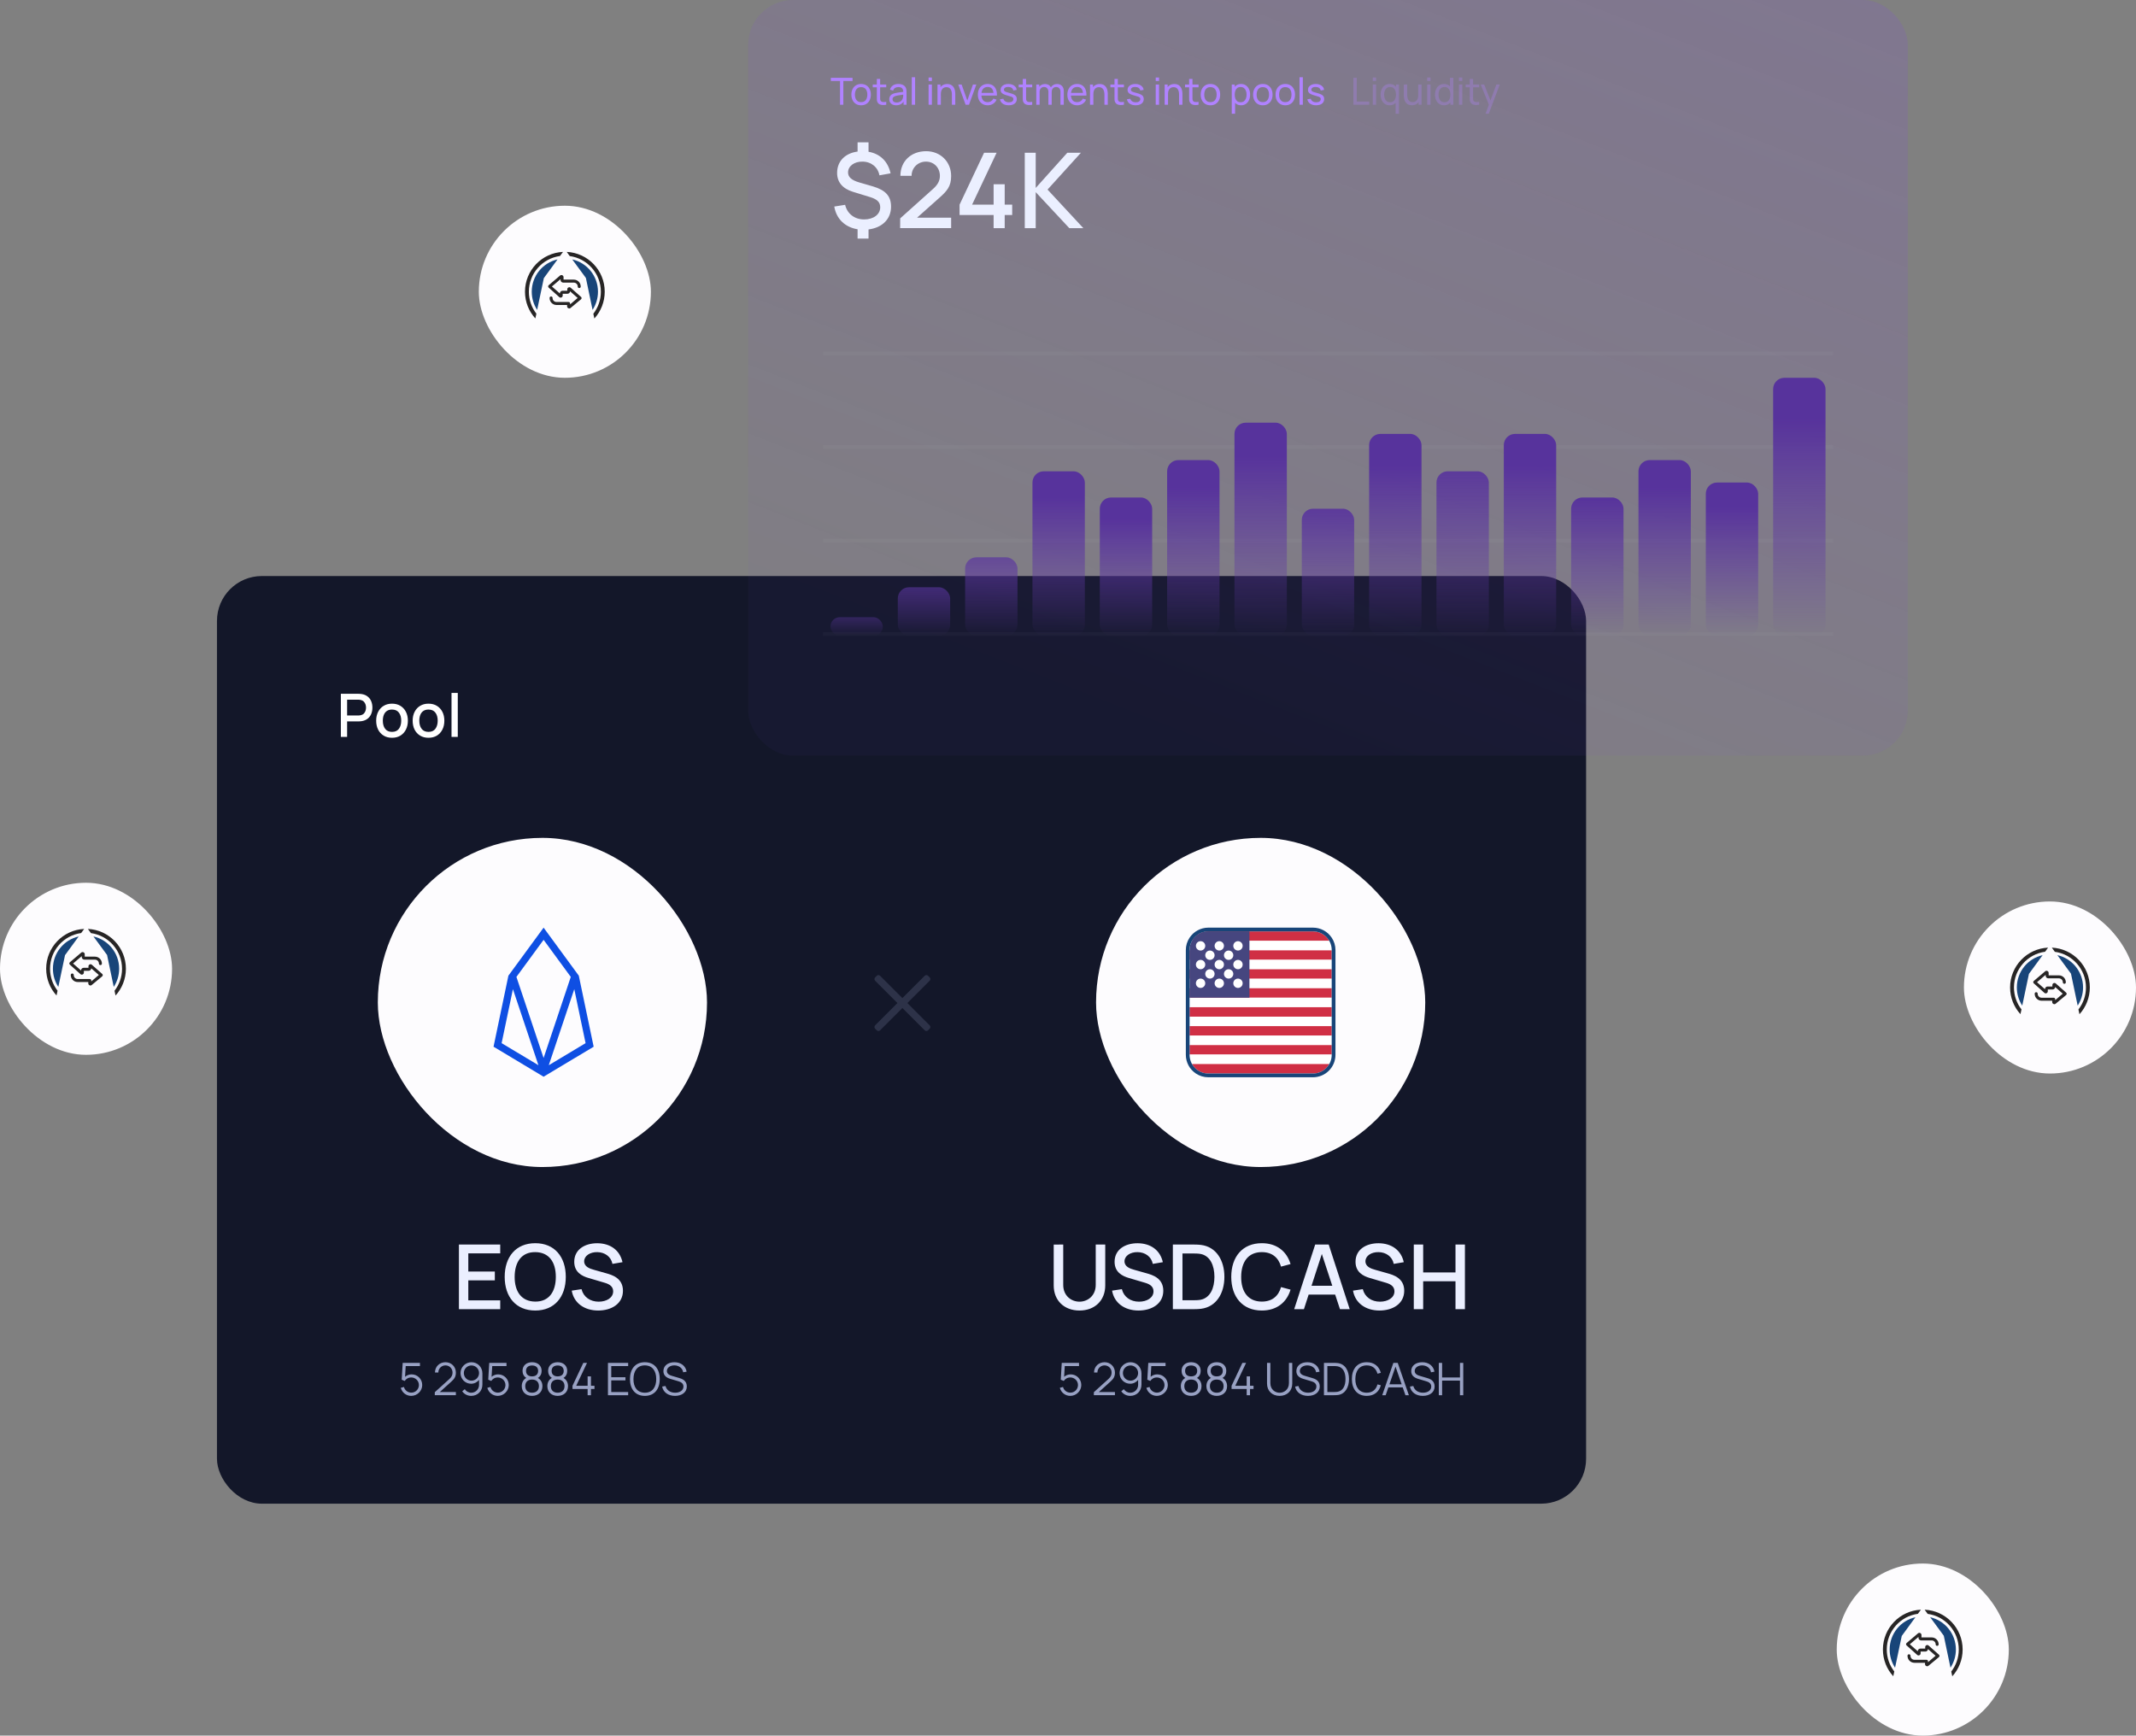 <svg width="571" height="464" viewBox="0 0 571 464" fill="none"
     xmlns="http://www.w3.org/2000/svg">
    <rect x="0" y="0" width="571" height="464" fill="#808080" stroke="none"/>
    <rect x="58" y="154" width="366" height="248" rx="12" fill="#131729"/>
    <g opacity="0.2">
        <path
            d="M233.942 262.192C233.698 261.948 233.698 261.552 233.942 261.308L234.384 260.866C234.628 260.622 235.024 260.622 235.268 260.866L248.526 274.124C248.77 274.368 248.77 274.764 248.526 275.008L248.084 275.45C247.84 275.694 247.444 275.694 247.2 275.45L233.942 262.192Z"
            fill="#98A1C3"/>
        <path
            d="M233.942 274.124C233.698 274.369 233.698 274.764 233.942 275.008L234.384 275.45C234.628 275.694 235.024 275.694 235.268 275.45L248.526 262.192C248.77 261.948 248.77 261.552 248.526 261.308L248.084 260.866C247.84 260.622 247.444 260.622 247.2 260.866L233.942 274.124Z"
            fill="#98A1C3"/>
    </g>
    <path
        d="M286.213 367.426C285.565 367.426 284.935 367.666 284.461 368.08L284.635 365.206H288.445V364.36H283.831L283.567 368.854L284.371 369.19C284.725 368.65 285.319 368.254 286.135 368.254C287.227 368.254 288.169 369.142 288.169 370.282C288.169 371.386 287.287 372.316 286.135 372.316C285.247 372.316 284.401 371.734 284.167 370.798L283.321 371.026C283.663 372.286 284.767 373.18 286.111 373.18C287.713 373.18 289.051 371.866 289.051 370.282C289.051 368.686 287.803 367.426 286.213 367.426ZM296.825 369.376C297.665 368.626 298.049 368.026 298.049 366.94C298.049 365.398 296.855 364.18 295.283 364.18C293.681 364.18 292.463 365.35 292.463 366.928H293.363C293.351 365.914 294.167 365.026 295.271 365.026C296.333 365.026 297.155 365.866 297.155 366.934C297.155 367.534 296.987 368.062 296.321 368.662L292.415 372.19L292.409 372.994H298.049V372.148H293.753L296.825 369.376ZM302.217 364.186C300.615 364.186 299.289 365.476 299.289 367.072C299.289 368.674 300.531 369.934 302.133 369.934C302.973 369.934 303.735 369.532 304.245 368.914V370.24C304.245 371.356 303.369 372.34 302.151 372.34C301.437 372.34 300.789 371.962 300.423 371.392L299.745 371.95C300.285 372.724 301.167 373.18 302.151 373.18C303.861 373.18 305.139 371.896 305.139 370.162V367.168C305.139 365.482 303.843 364.186 302.217 364.186ZM302.211 369.112C301.083 369.112 300.177 368.2 300.177 367.072C300.177 365.944 301.089 365.044 302.217 365.044C303.345 365.044 304.245 365.956 304.245 367.072C304.245 368.2 303.339 369.112 302.211 369.112ZM309.346 367.426C308.698 367.426 308.068 367.666 307.594 368.08L307.768 365.206H311.578V364.36H306.964L306.7 368.854L307.504 369.19C307.858 368.65 308.452 368.254 309.268 368.254C310.36 368.254 311.302 369.142 311.302 370.282C311.302 371.386 310.42 372.316 309.268 372.316C308.38 372.316 307.534 371.734 307.3 370.798L306.454 371.026C306.796 372.286 307.9 373.18 309.244 373.18C310.846 373.18 312.184 371.866 312.184 370.282C312.184 368.686 310.936 367.426 309.346 367.426ZM319.97 368.38C320.642 367.984 320.972 367.282 320.972 366.502C320.972 365.062 319.904 364.18 318.416 364.18C316.928 364.18 315.866 365.062 315.866 366.502C315.866 367.276 316.208 367.978 316.874 368.374C316.052 368.842 315.662 369.634 315.662 370.576C315.662 372.154 316.796 373.18 318.416 373.18C320.042 373.18 321.188 372.154 321.188 370.576C321.188 369.64 320.774 368.848 319.97 368.38ZM318.416 365.05C319.376 365.05 320.036 365.536 320.036 366.502C320.036 367.474 319.376 367.966 318.416 367.966C317.456 367.966 316.802 367.474 316.802 366.502C316.802 365.536 317.456 365.05 318.416 365.05ZM318.416 372.334C317.33 372.334 316.592 371.71 316.592 370.576C316.592 369.43 317.312 368.818 318.416 368.818C319.52 368.818 320.252 369.43 320.252 370.576C320.252 371.71 319.508 372.334 318.416 372.334ZM326.811 368.38C327.483 367.984 327.813 367.282 327.813 366.502C327.813 365.062 326.745 364.18 325.257 364.18C323.769 364.18 322.707 365.062 322.707 366.502C322.707 367.276 323.049 367.978 323.715 368.374C322.893 368.842 322.503 369.634 322.503 370.576C322.503 372.154 323.637 373.18 325.257 373.18C326.883 373.18 328.029 372.154 328.029 370.576C328.029 369.64 327.615 368.848 326.811 368.38ZM325.257 365.05C326.217 365.05 326.877 365.536 326.877 366.502C326.877 367.474 326.217 367.966 325.257 367.966C324.297 367.966 323.643 367.474 323.643 366.502C323.643 365.536 324.297 365.05 325.257 365.05ZM325.257 372.334C324.171 372.334 323.433 371.71 323.433 370.576C323.433 369.43 324.153 368.818 325.257 368.818C326.361 368.818 327.093 369.43 327.093 370.576C327.093 371.71 326.349 372.334 325.257 372.334ZM334.156 373V371.326H335.098V370.486H334.156V367.966H333.268V370.486H330.214L333.106 364.36H332.116L329.224 370.486V371.326H333.268V373H334.156ZM342.077 373.18C344.051 373.18 345.449 371.866 345.449 369.88V364.36H344.561V369.766C344.561 371.56 343.199 372.346 342.077 372.346C340.967 372.346 339.593 371.566 339.593 369.766V364.36L338.705 364.366V369.88C338.705 371.878 340.103 373.18 342.077 373.18ZM349.647 373.18C351.453 373.18 352.803 372.25 352.803 370.642C352.803 369.004 351.405 368.578 350.703 368.38L349.011 367.882C348.339 367.69 347.475 367.396 347.475 366.52C347.475 365.662 348.333 365.02 349.491 365.026C350.697 365.038 351.657 365.752 351.831 366.874L352.755 366.706C352.473 365.152 351.225 364.192 349.497 364.186C347.793 364.18 346.545 365.098 346.545 366.556C346.545 367.714 347.331 368.314 348.387 368.626L350.577 369.28C351.177 369.46 351.903 369.79 351.903 370.678C351.903 371.698 350.961 372.334 349.683 372.334C348.393 372.334 347.397 371.662 347.109 370.54L346.209 370.69C346.503 372.226 347.841 373.18 349.647 373.18ZM356.544 373C356.712 373 357.252 373 357.654 372.946C359.622 372.676 360.618 370.894 360.618 368.68C360.618 366.478 359.622 364.684 357.654 364.414C357.24 364.36 356.724 364.36 356.544 364.36H353.922V373H356.544ZM354.834 365.206H356.544C356.856 365.206 357.288 365.224 357.564 365.278C359.064 365.542 359.682 366.934 359.682 368.68C359.682 370.402 359.076 371.818 357.564 372.082C357.288 372.136 356.868 372.154 356.544 372.154H354.834V365.206ZM365.362 373.18C367.366 373.18 368.656 372.07 369.13 370.342L368.23 370.108C367.864 371.47 366.91 372.334 365.362 372.334C363.334 372.334 362.302 370.84 362.314 368.68C362.332 366.52 363.334 365.026 365.362 365.026C366.91 365.026 367.864 365.89 368.23 367.252L369.13 367.018C368.656 365.29 367.366 364.18 365.362 364.18C362.782 364.18 361.384 366.022 361.384 368.68C361.384 371.338 362.782 373.18 365.362 373.18ZM369.5 373H370.418L371.144 370.906H374.978L375.704 373H376.622L373.646 364.36H372.476L369.5 373ZM373.052 365.35L374.69 370.078H371.426L373.052 365.35ZM380.351 373.18C382.157 373.18 383.507 372.25 383.507 370.642C383.507 369.004 382.109 368.578 381.407 368.38L379.715 367.882C379.043 367.69 378.179 367.396 378.179 366.52C378.179 365.662 379.037 365.02 380.195 365.026C381.401 365.038 382.361 365.752 382.535 366.874L383.459 366.706C383.177 365.152 381.929 364.192 380.201 364.186C378.497 364.18 377.249 365.098 377.249 366.556C377.249 367.714 378.035 368.314 379.091 368.626L381.281 369.28C381.881 369.46 382.607 369.79 382.607 370.678C382.607 371.698 381.665 372.334 380.387 372.334C379.097 372.334 378.101 371.662 377.813 370.54L376.913 370.69C377.207 372.226 378.545 373.18 380.351 373.18ZM385.507 373V369.1H390.283V373H391.159V364.36H390.283V368.254H385.507V364.36H384.625V373H385.507Z"
        fill="#98A1C3"/>
    <path
        d="M288.568 350.36C292.636 350.36 295.456 347.708 295.456 343.64V332.72H292.912V343.508C292.912 346.424 290.74 347.996 288.568 347.996C286.42 347.996 284.224 346.46 284.224 343.508V332.72L281.68 332.732V343.64C281.68 347.708 284.5 350.36 288.568 350.36ZM304.35 350.36C307.914 350.36 310.974 348.548 310.974 345.068C310.974 341.696 308.082 340.844 306.486 340.4L303.294 339.5C302.07 339.164 300.606 338.648 300.606 337.208C300.606 335.732 302.178 334.712 304.11 334.748C306.09 334.772 307.794 335.936 308.166 337.892L310.854 337.436C310.146 334.256 307.65 332.408 304.146 332.372C300.666 332.36 297.954 334.124 297.954 337.328C297.954 340.124 300.03 341.156 301.758 341.66L306.186 342.968C307.458 343.352 308.358 343.988 308.358 345.236C308.358 346.964 306.57 347.996 304.494 347.996C302.25 347.996 300.426 346.772 299.898 344.648L297.282 345.044C297.846 348.332 300.618 350.36 304.35 350.36ZM318.944 350C319.256 350 320.288 350 321.092 349.892C325.148 349.376 327.308 345.764 327.308 341.36C327.308 336.956 325.148 333.344 321.092 332.828C320.288 332.72 319.256 332.72 318.944 332.72H313.532V350H318.944ZM316.1 335.108H318.944C319.472 335.108 320.336 335.12 320.912 335.228C323.504 335.708 324.644 338.324 324.644 341.36C324.644 344.324 323.552 346.988 320.912 347.492C320.336 347.6 319.496 347.612 318.944 347.612H316.1V335.108ZM337.314 350.36C341.298 350.36 343.974 348.188 344.994 344.78L342.45 344.096C341.766 346.508 340.05 347.972 337.314 347.972C333.642 347.972 331.77 345.32 331.794 341.36C331.806 337.4 333.642 334.748 337.314 334.748C340.05 334.748 341.766 336.212 342.45 338.624L344.994 337.94C343.974 334.532 341.298 332.36 337.314 332.36C332.13 332.36 329.142 336.02 329.142 341.36C329.142 346.7 332.13 350.36 337.314 350.36ZM345.964 350H348.568L349.828 346.1H356.92L358.204 350H360.808L355.192 332.72H351.58L345.964 350ZM353.356 335.24L356.152 343.748H350.596L353.356 335.24ZM368.757 350.36C372.321 350.36 375.381 348.548 375.381 345.068C375.381 341.696 372.489 340.844 370.893 340.4L367.701 339.5C366.477 339.164 365.013 338.648 365.013 337.208C365.013 335.732 366.585 334.712 368.517 334.748C370.497 334.772 372.201 335.936 372.573 337.892L375.261 337.436C374.553 334.256 372.057 332.408 368.553 332.372C365.073 332.36 362.361 334.124 362.361 337.328C362.361 340.124 364.437 341.156 366.165 341.66L370.593 342.968C371.865 343.352 372.765 343.988 372.765 345.236C372.765 346.964 370.977 347.996 368.901 347.996C366.657 347.996 364.833 346.772 364.305 344.648L361.689 345.044C362.253 348.332 365.025 350.36 368.757 350.36ZM380.446 350V342.536H389.086V350H391.606V332.72H389.086V340.172H380.446V332.72H377.938V350H380.446Z"
        fill="#EBEFFF"/>
    <rect x="293" y="224" width="88" height="88" rx="44" fill="#FDFCFE"/>
    <path
        d="M355.35 251.53H318.65C319.087 250.761 319.72 250.122 320.484 249.678C321.248 249.233 322.116 249 323 249H351C351.884 249 352.753 249.233 353.517 249.678C354.281 250.122 354.914 250.761 355.35 251.53Z"
        fill="#D02F44"/>
    <path
        d="M356 254V254.07H318V254C317.999 253.134 318.223 252.283 318.65 251.53H355.35C355.777 252.283 356.001 253.134 356 254Z"
        fill="white"/>
    <path d="M356 254.07H318V256.6H356V254.07Z" fill="#D02F44"/>
    <path d="M356 256.6H318V259.13H356V256.6Z" fill="white"/>
    <path d="M356 259.13H318V261.66H356V259.13Z" fill="#D02F44"/>
    <path d="M356 261.67H318V264.2H356V261.67Z" fill="white"/>
    <path d="M356 264.2H318V266.73H356V264.2Z" fill="#D02F44"/>
    <path d="M356 266.73H318V269.26H356V266.73Z" fill="white"/>
    <path d="M356 269.27H318V271.8H356V269.27Z" fill="#D02F44"/>
    <path d="M356 271.8H318V274.33H356V271.8Z" fill="white"/>
    <path d="M356 274.33H318V276.86H356V274.33Z" fill="#D02F44"/>
    <path d="M356 276.87H318V279.4H356V276.87Z" fill="white"/>
    <path d="M356 279.4H318V281.93H356V279.4Z" fill="#D02F44"/>
    <path
        d="M356 281.93V282C356.001 282.866 355.777 283.717 355.35 284.47H318.65C318.223 283.717 317.999 282.866 318 282V281.93H356Z"
        fill="white"/>
    <path
        d="M355.35 284.47C354.914 285.239 354.281 285.878 353.517 286.322C352.753 286.767 351.884 287.001 351 287H323C322.116 287.001 321.248 286.767 320.484 286.322C319.72 285.878 319.087 285.239 318.65 284.47H355.35Z"
        fill="#D02F44"/>
    <path
        d="M334 249V266.73H318V254C318 252.674 318.527 251.402 319.464 250.464C320.402 249.527 321.674 249 323 249H334Z"
        fill="#46467F"/>
    <path
        d="M356 250.69C355.453 249.864 354.711 249.186 353.838 248.716C352.966 248.247 351.991 248.001 351 248H323C322.009 248.001 321.034 248.247 320.162 248.716C319.289 249.186 318.547 249.864 318 250.69C317.344 251.669 316.995 252.822 317 254V282C317.001 282.991 317.247 283.966 317.716 284.838C318.186 285.711 318.864 286.453 319.69 287C320.669 287.656 321.822 288.005 323 288H351C352.591 288 354.117 287.368 355.243 286.243C356.368 285.117 357 283.591 357 282V254C357.005 252.822 356.656 251.669 356 250.69ZM356 282C356 283.326 355.473 284.598 354.536 285.536C353.598 286.473 352.326 287 351 287H323C322.343 287 321.693 286.871 321.087 286.619C320.48 286.368 319.929 286 319.465 285.536C318.527 284.598 318 283.326 318 282V254C318 252.674 318.527 251.402 319.465 250.464C320.402 249.527 321.674 249 323 249H351C351.657 249 352.307 249.129 352.913 249.381C353.52 249.632 354.071 250 354.536 250.464C355 250.929 355.368 251.48 355.619 252.087C355.871 252.693 356 253.343 356 254V282Z"
        fill="#184579"/>
    <path
        d="M320.94 264.12C321.631 264.12 322.19 263.56 322.19 262.87C322.19 262.18 321.631 261.62 320.94 261.62C320.25 261.62 319.69 262.18 319.69 262.87C319.69 263.56 320.25 264.12 320.94 264.12Z"
        fill="white"/>
    <path
        d="M325.94 264.12C326.631 264.12 327.19 263.56 327.19 262.87C327.19 262.18 326.631 261.62 325.94 261.62C325.25 261.62 324.69 262.18 324.69 262.87C324.69 263.56 325.25 264.12 325.94 264.12Z"
        fill="white"/>
    <path
        d="M330.94 264.12C331.631 264.12 332.19 263.56 332.19 262.87C332.19 262.18 331.631 261.62 330.94 261.62C330.25 261.62 329.69 262.18 329.69 262.87C329.69 263.56 330.25 264.12 330.94 264.12Z"
        fill="white"/>
    <path
        d="M323.44 261.62C324.131 261.62 324.69 261.06 324.69 260.37C324.69 259.68 324.131 259.12 323.44 259.12C322.75 259.12 322.19 259.68 322.19 260.37C322.19 261.06 322.75 261.62 323.44 261.62Z"
        fill="white"/>
    <path
        d="M328.44 261.62C329.131 261.62 329.69 261.06 329.69 260.37C329.69 259.68 329.131 259.12 328.44 259.12C327.75 259.12 327.19 259.68 327.19 260.37C327.19 261.06 327.75 261.62 328.44 261.62Z"
        fill="white"/>
    <path
        d="M320.94 259.12C321.631 259.12 322.19 258.56 322.19 257.87C322.19 257.18 321.631 256.62 320.94 256.62C320.25 256.62 319.69 257.18 319.69 257.87C319.69 258.56 320.25 259.12 320.94 259.12Z"
        fill="white"/>
    <path
        d="M325.94 259.12C326.631 259.12 327.19 258.56 327.19 257.87C327.19 257.18 326.631 256.62 325.94 256.62C325.25 256.62 324.69 257.18 324.69 257.87C324.69 258.56 325.25 259.12 325.94 259.12Z"
        fill="white"/>
    <path
        d="M330.94 259.12C331.631 259.12 332.19 258.56 332.19 257.87C332.19 257.18 331.631 256.62 330.94 256.62C330.25 256.62 329.69 257.18 329.69 257.87C329.69 258.56 330.25 259.12 330.94 259.12Z"
        fill="white"/>
    <path
        d="M323.44 256.62C324.131 256.62 324.69 256.06 324.69 255.37C324.69 254.68 324.131 254.12 323.44 254.12C322.75 254.12 322.19 254.68 322.19 255.37C322.19 256.06 322.75 256.62 323.44 256.62Z"
        fill="white"/>
    <path
        d="M328.44 256.62C329.131 256.62 329.69 256.06 329.69 255.37C329.69 254.68 329.131 254.12 328.44 254.12C327.75 254.12 327.19 254.68 327.19 255.37C327.19 256.06 327.75 256.62 328.44 256.62Z"
        fill="white"/>
    <path
        d="M320.94 254.12C321.631 254.12 322.19 253.56 322.19 252.87C322.19 252.18 321.631 251.62 320.94 251.62C320.25 251.62 319.69 252.18 319.69 252.87C319.69 253.56 320.25 254.12 320.94 254.12Z"
        fill="white"/>
    <path
        d="M325.94 254.12C326.631 254.12 327.19 253.56 327.19 252.87C327.19 252.18 326.631 251.62 325.94 251.62C325.25 251.62 324.69 252.18 324.69 252.87C324.69 253.56 325.25 254.12 325.94 254.12Z"
        fill="white"/>
    <path
        d="M330.94 254.12C331.631 254.12 332.19 253.56 332.19 252.87C332.19 252.18 331.631 251.62 330.94 251.62C330.25 251.62 329.69 252.18 329.69 252.87C329.69 253.56 330.25 254.12 330.94 254.12Z"
        fill="white"/>
    <path
        d="M110.03 367.426C109.382 367.426 108.752 367.666 108.278 368.08L108.452 365.206H112.262V364.36H107.648L107.384 368.854L108.188 369.19C108.542 368.65 109.136 368.254 109.952 368.254C111.044 368.254 111.986 369.142 111.986 370.282C111.986 371.386 111.104 372.316 109.952 372.316C109.064 372.316 108.218 371.734 107.984 370.798L107.138 371.026C107.48 372.286 108.584 373.18 109.928 373.18C111.53 373.18 112.868 371.866 112.868 370.282C112.868 368.686 111.62 367.426 110.03 367.426ZM120.642 369.376C121.482 368.626 121.866 368.026 121.866 366.94C121.866 365.398 120.672 364.18 119.1 364.18C117.498 364.18 116.28 365.35 116.28 366.928H117.18C117.168 365.914 117.984 365.026 119.088 365.026C120.15 365.026 120.972 365.866 120.972 366.934C120.972 367.534 120.804 368.062 120.138 368.662L116.232 372.19L116.226 372.994H121.866V372.148H117.57L120.642 369.376ZM126.034 364.186C124.432 364.186 123.106 365.476 123.106 367.072C123.106 368.674 124.348 369.934 125.95 369.934C126.79 369.934 127.552 369.532 128.062 368.914V370.24C128.062 371.356 127.186 372.34 125.968 372.34C125.254 372.34 124.606 371.962 124.24 371.392L123.562 371.95C124.102 372.724 124.984 373.18 125.968 373.18C127.678 373.18 128.956 371.896 128.956 370.162V367.168C128.956 365.482 127.66 364.186 126.034 364.186ZM126.028 369.112C124.9 369.112 123.994 368.2 123.994 367.072C123.994 365.944 124.906 365.044 126.034 365.044C127.162 365.044 128.062 365.956 128.062 367.072C128.062 368.2 127.156 369.112 126.028 369.112ZM133.163 367.426C132.515 367.426 131.885 367.666 131.411 368.08L131.585 365.206H135.395V364.36H130.781L130.517 368.854L131.321 369.19C131.675 368.65 132.269 368.254 133.085 368.254C134.177 368.254 135.119 369.142 135.119 370.282C135.119 371.386 134.237 372.316 133.085 372.316C132.197 372.316 131.351 371.734 131.117 370.798L130.271 371.026C130.613 372.286 131.717 373.18 133.061 373.18C134.663 373.18 136.001 371.866 136.001 370.282C136.001 368.686 134.753 367.426 133.163 367.426ZM143.787 368.38C144.459 367.984 144.789 367.282 144.789 366.502C144.789 365.062 143.721 364.18 142.233 364.18C140.745 364.18 139.683 365.062 139.683 366.502C139.683 367.276 140.025 367.978 140.691 368.374C139.869 368.842 139.479 369.634 139.479 370.576C139.479 372.154 140.613 373.18 142.233 373.18C143.859 373.18 145.005 372.154 145.005 370.576C145.005 369.64 144.591 368.848 143.787 368.38ZM142.233 365.05C143.193 365.05 143.853 365.536 143.853 366.502C143.853 367.474 143.193 367.966 142.233 367.966C141.273 367.966 140.619 367.474 140.619 366.502C140.619 365.536 141.273 365.05 142.233 365.05ZM142.233 372.334C141.147 372.334 140.409 371.71 140.409 370.576C140.409 369.43 141.129 368.818 142.233 368.818C143.337 368.818 144.069 369.43 144.069 370.576C144.069 371.71 143.325 372.334 142.233 372.334ZM150.628 368.38C151.3 367.984 151.63 367.282 151.63 366.502C151.63 365.062 150.562 364.18 149.074 364.18C147.586 364.18 146.524 365.062 146.524 366.502C146.524 367.276 146.866 367.978 147.532 368.374C146.71 368.842 146.32 369.634 146.32 370.576C146.32 372.154 147.454 373.18 149.074 373.18C150.7 373.18 151.846 372.154 151.846 370.576C151.846 369.64 151.432 368.848 150.628 368.38ZM149.074 365.05C150.034 365.05 150.694 365.536 150.694 366.502C150.694 367.474 150.034 367.966 149.074 367.966C148.114 367.966 147.46 367.474 147.46 366.502C147.46 365.536 148.114 365.05 149.074 365.05ZM149.074 372.334C147.988 372.334 147.25 371.71 147.25 370.576C147.25 369.43 147.97 368.818 149.074 368.818C150.178 368.818 150.91 369.43 150.91 370.576C150.91 371.71 150.166 372.334 149.074 372.334ZM157.973 373V371.326H158.915V370.486H157.973V367.966H157.085V370.486H154.031L156.923 364.36H155.933L153.041 370.486V371.326H157.085V373H157.973ZM163.403 372.154V369.04H167.201V368.194H163.403V365.206H167.921V364.36H162.521V373H167.921V372.154H163.403ZM172.38 373.18C174.966 373.18 176.364 371.338 176.364 368.68C176.364 366.022 174.966 364.18 172.38 364.18C169.8 364.18 168.402 366.022 168.402 368.68C168.402 371.338 169.8 373.18 172.38 373.18ZM172.38 372.334C170.352 372.322 169.32 370.84 169.338 368.68C169.356 366.52 170.352 365.02 172.38 365.026C174.408 365.038 175.428 366.52 175.428 368.68C175.428 370.84 174.408 372.34 172.38 372.334ZM180.445 373.18C182.251 373.18 183.601 372.25 183.601 370.642C183.601 369.004 182.203 368.578 181.501 368.38L179.809 367.882C179.137 367.69 178.273 367.396 178.273 366.52C178.273 365.662 179.131 365.02 180.289 365.026C181.495 365.038 182.455 365.752 182.629 366.874L183.553 366.706C183.271 365.152 182.023 364.192 180.295 364.186C178.591 364.18 177.343 365.098 177.343 366.556C177.343 367.714 178.129 368.314 179.185 368.626L181.375 369.28C181.975 369.46 182.701 369.79 182.701 370.678C182.701 371.698 181.759 372.334 180.481 372.334C179.191 372.334 178.195 371.662 177.907 370.54L177.007 370.69C177.301 372.226 178.639 373.18 180.445 373.18Z"
        fill="#98A1C3"/>
    <path
        d="M125.188 347.636V342.296H132.28V339.932H125.188V335.084H133.72V332.72H122.68V350H133.72V347.636H125.188ZM143.087 350.36C148.259 350.36 151.247 346.7 151.247 341.36C151.247 336.02 148.259 332.36 143.087 332.36C137.903 332.36 134.915 336.02 134.915 341.36C134.915 346.7 137.903 350.36 143.087 350.36ZM143.087 347.972C139.415 347.948 137.567 345.32 137.579 341.36C137.591 337.4 139.415 334.712 143.087 334.748C146.759 334.772 148.583 337.4 148.583 341.36C148.583 345.32 146.759 348.008 143.087 347.972ZM159.905 350.36C163.469 350.36 166.529 348.548 166.529 345.068C166.529 341.696 163.637 340.844 162.041 340.4L158.849 339.5C157.625 339.164 156.161 338.648 156.161 337.208C156.161 335.732 157.733 334.712 159.665 334.748C161.645 334.772 163.349 335.936 163.721 337.892L166.409 337.436C165.701 334.256 163.205 332.408 159.701 332.372C156.221 332.36 153.509 334.124 153.509 337.328C153.509 340.124 155.585 341.156 157.313 341.66L161.741 342.968C163.013 343.352 163.913 343.988 163.913 345.236C163.913 346.964 162.125 347.996 160.049 347.996C157.805 347.996 155.981 346.772 155.453 344.648L152.837 345.044C153.401 348.332 156.173 350.36 159.905 350.36Z"
        fill="#EBEFFF"/>
    <rect x="101" y="224" width="88" height="88" rx="44" fill="#FDFCFE"/>
    <path
        d="M154.725 260.837L145.316 248L135.908 260.837L131.934 279.83L145.316 287.856L158.699 279.83L154.725 260.837ZM134.096 278.876L137.115 264.441L143.933 284.778L134.096 278.876ZM138.05 261.168L145.316 251.253L152.582 261.168L145.316 282.85L138.05 261.168ZM153.517 264.441L156.537 278.876L146.699 284.778L153.517 264.441Z"
        fill="#0F4FE3"/>
    <path
        d="M91.12 197V185.48H95.776C95.888 185.48 96.027 185.485 96.192 185.496C96.357 185.501 96.515 185.517 96.664 185.544C97.304 185.645 97.837 185.864 98.264 186.2C98.696 186.536 99.019 186.96 99.232 187.472C99.445 187.984 99.552 188.549 99.552 189.168C99.552 189.792 99.445 190.36 99.232 190.872C99.019 191.384 98.696 191.808 98.264 192.144C97.837 192.48 97.304 192.699 96.664 192.8C96.515 192.821 96.355 192.837 96.184 192.848C96.019 192.859 95.883 192.864 95.776 192.864H92.792V197H91.12ZM92.792 191.28H95.712C95.819 191.28 95.936 191.275 96.064 191.264C96.197 191.253 96.323 191.235 96.44 191.208C96.781 191.128 97.056 190.981 97.264 190.768C97.472 190.549 97.621 190.299 97.712 190.016C97.803 189.733 97.848 189.451 97.848 189.168C97.848 188.885 97.803 188.605 97.712 188.328C97.621 188.045 97.472 187.797 97.264 187.584C97.056 187.365 96.781 187.216 96.44 187.136C96.323 187.104 96.197 187.083 96.064 187.072C95.936 187.061 95.819 187.056 95.712 187.056H92.792V191.28ZM104.794 197.24C103.93 197.24 103.181 197.045 102.546 196.656C101.911 196.267 101.421 195.731 101.074 195.048C100.733 194.36 100.562 193.568 100.562 192.672C100.562 191.771 100.738 190.979 101.09 190.296C101.442 189.608 101.935 189.075 102.57 188.696C103.205 188.312 103.946 188.12 104.794 188.12C105.658 188.12 106.407 188.315 107.042 188.704C107.677 189.093 108.167 189.629 108.514 190.312C108.861 190.995 109.034 191.781 109.034 192.672C109.034 193.573 108.858 194.368 108.506 195.056C108.159 195.739 107.669 196.275 107.034 196.664C106.399 197.048 105.653 197.24 104.794 197.24ZM104.794 195.664C105.621 195.664 106.237 195.387 106.642 194.832C107.053 194.272 107.258 193.552 107.258 192.672C107.258 191.771 107.05 191.051 106.634 190.512C106.223 189.968 105.61 189.696 104.794 189.696C104.234 189.696 103.773 189.824 103.41 190.08C103.047 190.331 102.778 190.68 102.602 191.128C102.426 191.571 102.338 192.085 102.338 192.672C102.338 193.579 102.546 194.304 102.962 194.848C103.378 195.392 103.989 195.664 104.794 195.664ZM114.544 197.24C113.68 197.24 112.931 197.045 112.296 196.656C111.661 196.267 111.171 195.731 110.824 195.048C110.483 194.36 110.312 193.568 110.312 192.672C110.312 191.771 110.488 190.979 110.84 190.296C111.192 189.608 111.685 189.075 112.32 188.696C112.955 188.312 113.696 188.12 114.544 188.12C115.408 188.12 116.157 188.315 116.792 188.704C117.427 189.093 117.917 189.629 118.264 190.312C118.611 190.995 118.784 191.781 118.784 192.672C118.784 193.573 118.608 194.368 118.256 195.056C117.909 195.739 117.419 196.275 116.784 196.664C116.149 197.048 115.403 197.24 114.544 197.24ZM114.544 195.664C115.371 195.664 115.987 195.387 116.392 194.832C116.803 194.272 117.008 193.552 117.008 192.672C117.008 191.771 116.8 191.051 116.384 190.512C115.973 189.968 115.36 189.696 114.544 189.696C113.984 189.696 113.523 189.824 113.16 190.08C112.797 190.331 112.528 190.68 112.352 191.128C112.176 191.571 112.088 192.085 112.088 192.672C112.088 193.579 112.296 194.304 112.712 194.848C113.128 195.392 113.739 195.664 114.544 195.664ZM120.702 197V185.24H122.374V197H120.702Z"
        fill="white"/>
    <rect x="200" width="310" height="202" rx="12" fill="url(#paint0_linear_2142_131796)" fill-opacity="0.2"/>
    <line x1="220" y1="169.5" x2="490" y2="169.5" stroke="white" stroke-opacity="0.03"/>
    <line x1="220" y1="144.5" x2="490" y2="144.5" stroke="white" stroke-opacity="0.03"/>
    <line x1="220" y1="119.5" x2="490" y2="119.5" stroke="white" stroke-opacity="0.03"/>
    <line x1="220" y1="94.5" x2="490" y2="94.5" stroke="white" stroke-opacity="0.03"/>
    <rect x="222" y="165" width="14" height="5" rx="2.5" fill="url(#paint1_linear_2142_131796)"/>
    <rect x="240" y="157" width="14" height="13" rx="3" fill="url(#paint2_linear_2142_131796)"/>
    <rect x="258" y="149" width="14" height="21" rx="3" fill="url(#paint3_linear_2142_131796)"/>
    <rect x="276" y="126" width="14" height="44" rx="3" fill="url(#paint4_linear_2142_131796)"/>
    <rect x="294" y="133" width="14" height="37" rx="3" fill="url(#paint5_linear_2142_131796)"/>
    <rect x="312" y="123" width="14" height="47" rx="3" fill="url(#paint6_linear_2142_131796)"/>
    <rect x="330" y="113" width="14" height="57" rx="3" fill="url(#paint7_linear_2142_131796)"/>
    <rect x="348" y="136" width="14" height="34" rx="3" fill="url(#paint8_linear_2142_131796)"/>
    <rect x="366" y="116" width="14" height="54" rx="3" fill="url(#paint9_linear_2142_131796)"/>
    <rect x="384" y="126" width="14" height="44" rx="3" fill="url(#paint10_linear_2142_131796)"/>
    <rect x="402" y="116" width="14" height="54" rx="3" fill="url(#paint11_linear_2142_131796)"/>
    <rect x="420" y="133" width="14" height="37" rx="3" fill="url(#paint12_linear_2142_131796)"/>
    <rect x="438" y="123" width="14" height="47" rx="3" fill="url(#paint13_linear_2142_131796)"/>
    <rect x="456" y="129" width="14" height="41" rx="3" fill="url(#paint14_linear_2142_131796)"/>
    <rect x="474" y="101" width="14" height="69" rx="3" fill="url(#paint15_linear_2142_131796)"/>
    <path
        d="M238.198 55.26C238.198 52.446 236.77 50.85 233.382 49.842L229.672 48.764C227.614 48.162 226.704 47.322 226.704 46.09C226.704 44.41 228.37 43.164 230.582 43.206C232.92 43.234 234.698 44.704 235.09 46.874L238.072 46.342C237.386 43.164 235.272 41.106 232.178 40.574V38.054H229.252V40.518C225.892 40.966 223.778 43.122 223.778 46.23C223.778 48.694 225.234 50.416 227.978 51.27L232.71 52.726C234.544 53.314 235.3 54.084 235.3 55.428C235.3 57.318 233.522 58.662 231.002 58.662C228.44 58.662 226.48 57.15 225.92 54.756L223.022 55.218C223.568 58.522 225.906 60.762 229.252 61.294V63.786H232.178V61.336C235.832 60.888 238.198 58.564 238.198 55.26ZM250.987 52.992C253.171 51.074 254.263 49.814 254.263 47.056C254.263 43.234 251.393 40.42 247.585 40.42C243.567 40.42 240.697 43.094 240.697 47H243.693C243.665 44.97 245.289 43.206 247.529 43.206C249.699 43.206 251.253 44.858 251.253 47.014C251.253 48.162 250.833 49.254 249.419 50.514L240.641 58.382L240.627 60.986H254.263V58.2H245.149L250.987 52.992ZM268.581 61V57.486H270.583V54.714H268.581V49.254H265.613V54.714H259.859L266.411 40.84H263.065L256.513 54.714V57.486H265.613V61H268.581ZM276.87 61V51.368L285.858 61H289.61L280.034 50.682L288.952 40.84H285.312L276.87 50.248V40.84H273.944V61H276.87Z"
        fill="#EBEFFF"/>
    <path
        d="M224.555 28V21.645H222.1V20.8H227.9V21.645H225.445V28H224.555ZM230.195 28.15C229.659 28.15 229.195 28.028 228.805 27.785C228.419 27.542 228.12 27.205 227.91 26.775C227.7 26.345 227.595 25.852 227.595 25.295C227.595 24.728 227.702 24.232 227.915 23.805C228.129 23.378 228.43 23.047 228.82 22.81C229.21 22.57 229.669 22.45 230.195 22.45C230.735 22.45 231.2 22.572 231.59 22.815C231.98 23.055 232.279 23.39 232.485 23.82C232.695 24.247 232.8 24.738 232.8 25.295C232.8 25.858 232.695 26.355 232.485 26.785C232.275 27.212 231.975 27.547 231.585 27.79C231.195 28.03 230.732 28.15 230.195 28.15ZM230.195 27.305C230.755 27.305 231.172 27.118 231.445 26.745C231.719 26.372 231.855 25.888 231.855 25.295C231.855 24.685 231.717 24.2 231.44 23.84C231.164 23.477 230.749 23.295 230.195 23.295C229.819 23.295 229.509 23.38 229.265 23.55C229.022 23.72 228.84 23.955 228.72 24.255C228.6 24.555 228.54 24.902 228.54 25.295C228.54 25.902 228.68 26.388 228.96 26.755C229.24 27.122 229.652 27.305 230.195 27.305ZM236.916 28C236.596 28.063 236.28 28.088 235.966 28.075C235.656 28.065 235.38 28.003 235.136 27.89C234.893 27.773 234.708 27.593 234.581 27.35C234.475 27.137 234.416 26.922 234.406 26.705C234.4 26.485 234.396 26.237 234.396 25.96V21.1H235.286V25.92C235.286 26.14 235.288 26.328 235.291 26.485C235.298 26.642 235.333 26.777 235.396 26.89C235.516 27.103 235.706 27.228 235.966 27.265C236.23 27.302 236.546 27.292 236.916 27.235V28ZM233.301 23.335V22.6H236.916V23.335H233.301ZM239.548 28.15C239.144 28.15 238.806 28.077 238.533 27.93C238.263 27.78 238.058 27.583 237.918 27.34C237.781 27.097 237.713 26.83 237.713 26.54C237.713 26.257 237.766 26.012 237.873 25.805C237.983 25.595 238.136 25.422 238.333 25.285C238.529 25.145 238.764 25.035 239.038 24.955C239.294 24.885 239.581 24.825 239.898 24.775C240.218 24.722 240.541 24.673 240.868 24.63C241.194 24.587 241.499 24.545 241.783 24.505L241.463 24.69C241.473 24.21 241.376 23.855 241.173 23.625C240.973 23.395 240.626 23.28 240.133 23.28C239.806 23.28 239.519 23.355 239.273 23.505C239.029 23.652 238.858 23.892 238.758 24.225L237.913 23.97C238.043 23.497 238.294 23.125 238.668 22.855C239.041 22.585 239.533 22.45 240.143 22.45C240.633 22.45 241.053 22.538 241.403 22.715C241.756 22.888 242.009 23.152 242.163 23.505C242.239 23.672 242.288 23.853 242.308 24.05C242.328 24.243 242.337 24.447 242.337 24.66V28H241.548V26.705L241.733 26.825C241.529 27.262 241.244 27.592 240.878 27.815C240.514 28.038 240.071 28.15 239.548 28.15ZM239.683 27.405C240.003 27.405 240.279 27.348 240.513 27.235C240.749 27.118 240.939 26.967 241.083 26.78C241.226 26.59 241.319 26.383 241.363 26.16C241.413 25.993 241.439 25.808 241.443 25.605C241.449 25.398 241.453 25.24 241.453 25.13L241.763 25.265C241.473 25.305 241.188 25.343 240.908 25.38C240.628 25.417 240.363 25.457 240.113 25.5C239.863 25.54 239.638 25.588 239.438 25.645C239.291 25.692 239.153 25.752 239.023 25.825C238.896 25.898 238.793 25.993 238.713 26.11C238.636 26.223 238.597 26.365 238.597 26.535C238.597 26.682 238.634 26.822 238.708 26.955C238.784 27.088 238.901 27.197 239.058 27.28C239.218 27.363 239.426 27.405 239.683 27.405ZM243.738 28V20.65H244.628V28H243.738ZM248.23 21.645V20.725H249.12V21.645H248.23ZM248.23 28V22.6H249.12V28H248.23ZM254.465 28V25.295C254.465 25.038 254.442 24.792 254.395 24.555C254.352 24.318 254.273 24.107 254.16 23.92C254.05 23.73 253.9 23.58 253.71 23.47C253.523 23.36 253.287 23.305 253 23.305C252.777 23.305 252.573 23.343 252.39 23.42C252.21 23.493 252.055 23.607 251.925 23.76C251.795 23.913 251.693 24.107 251.62 24.34C251.55 24.57 251.515 24.842 251.515 25.155L250.93 24.975C250.93 24.452 251.023 24.003 251.21 23.63C251.4 23.253 251.665 22.965 252.005 22.765C252.348 22.562 252.752 22.46 253.215 22.46C253.565 22.46 253.863 22.515 254.11 22.625C254.357 22.735 254.562 22.882 254.725 23.065C254.888 23.245 255.017 23.448 255.11 23.675C255.203 23.898 255.268 24.127 255.305 24.36C255.345 24.59 255.365 24.808 255.365 25.015V28H254.465ZM250.615 28V22.6H251.415V24.045H251.515V28H250.615ZM258.125 28L256.165 22.6H257.065L258.58 26.865L260.09 22.6H260.995L259.035 28H258.125ZM264.044 28.15C263.514 28.15 263.051 28.033 262.654 27.8C262.261 27.563 261.954 27.235 261.734 26.815C261.514 26.392 261.404 25.898 261.404 25.335C261.404 24.745 261.512 24.235 261.729 23.805C261.946 23.372 262.247 23.038 262.634 22.805C263.024 22.568 263.481 22.45 264.004 22.45C264.547 22.45 265.009 22.575 265.389 22.825C265.772 23.075 266.059 23.432 266.249 23.895C266.442 24.358 266.526 24.91 266.499 25.55H265.599V25.23C265.589 24.567 265.454 24.072 265.194 23.745C264.934 23.415 264.547 23.25 264.034 23.25C263.484 23.25 263.066 23.427 262.779 23.78C262.492 24.133 262.349 24.64 262.349 25.3C262.349 25.937 262.492 26.43 262.779 26.78C263.066 27.13 263.474 27.305 264.004 27.305C264.361 27.305 264.671 27.223 264.934 27.06C265.197 26.897 265.404 26.662 265.554 26.355L266.409 26.65C266.199 27.127 265.882 27.497 265.459 27.76C265.039 28.02 264.567 28.15 264.044 28.15ZM262.049 25.55V24.835H266.039V25.55H262.049ZM269.652 28.145C269.009 28.145 268.48 28.005 268.067 27.725C267.657 27.442 267.405 27.047 267.312 26.54L268.222 26.395C268.295 26.688 268.464 26.922 268.727 27.095C268.99 27.265 269.317 27.35 269.707 27.35C270.077 27.35 270.367 27.273 270.577 27.12C270.787 26.967 270.892 26.758 270.892 26.495C270.892 26.342 270.857 26.218 270.787 26.125C270.717 26.028 270.572 25.938 270.352 25.855C270.135 25.772 269.807 25.672 269.367 25.555C268.89 25.428 268.515 25.297 268.242 25.16C267.969 25.023 267.774 24.865 267.657 24.685C267.54 24.505 267.482 24.287 267.482 24.03C267.482 23.713 267.569 23.437 267.742 23.2C267.915 22.96 268.157 22.775 268.467 22.645C268.78 22.515 269.144 22.45 269.557 22.45C269.967 22.45 270.334 22.515 270.657 22.645C270.98 22.775 271.24 22.96 271.437 23.2C271.637 23.437 271.755 23.713 271.792 24.03L270.882 24.195C270.839 23.905 270.699 23.677 270.462 23.51C270.229 23.343 269.927 23.255 269.557 23.245C269.207 23.232 268.922 23.293 268.702 23.43C268.485 23.567 268.377 23.752 268.377 23.985C268.377 24.115 268.417 24.227 268.497 24.32C268.58 24.413 268.732 24.502 268.952 24.585C269.175 24.668 269.499 24.763 269.922 24.87C270.399 24.99 270.774 25.122 271.047 25.265C271.324 25.405 271.52 25.572 271.637 25.765C271.754 25.955 271.812 26.19 271.812 26.47C271.812 26.99 271.62 27.4 271.237 27.7C270.854 27.997 270.325 28.145 269.652 28.145ZM275.93 28C275.61 28.063 275.293 28.088 274.98 28.075C274.67 28.065 274.393 28.003 274.15 27.89C273.907 27.773 273.722 27.593 273.595 27.35C273.488 27.137 273.43 26.922 273.42 26.705C273.413 26.485 273.41 26.237 273.41 25.96V21.1H274.3V25.92C274.3 26.14 274.302 26.328 274.305 26.485C274.312 26.642 274.347 26.777 274.41 26.89C274.53 27.103 274.72 27.228 274.98 27.265C275.243 27.302 275.56 27.292 275.93 27.235V28ZM272.315 23.335V22.6H275.93V23.335H272.315ZM283.481 28L283.486 24.545C283.486 24.142 283.378 23.827 283.161 23.6C282.948 23.37 282.67 23.255 282.326 23.255C282.126 23.255 281.936 23.302 281.756 23.395C281.576 23.485 281.43 23.628 281.316 23.825C281.203 24.018 281.146 24.267 281.146 24.57L280.676 24.38C280.67 23.997 280.748 23.662 280.911 23.375C281.078 23.085 281.305 22.86 281.591 22.7C281.878 22.54 282.201 22.46 282.561 22.46C283.125 22.46 283.568 22.632 283.891 22.975C284.215 23.315 284.376 23.773 284.376 24.35L284.371 28H283.481ZM277.021 28V22.6H277.816V24.045H277.916V28H277.021ZM280.256 28L280.261 24.58C280.261 24.167 280.155 23.843 279.941 23.61C279.728 23.373 279.445 23.255 279.091 23.255C278.741 23.255 278.458 23.375 278.241 23.615C278.025 23.855 277.916 24.173 277.916 24.57L277.446 24.29C277.446 23.94 277.53 23.627 277.696 23.35C277.863 23.073 278.09 22.857 278.376 22.7C278.663 22.54 278.988 22.46 279.351 22.46C279.715 22.46 280.031 22.537 280.301 22.69C280.571 22.843 280.78 23.063 280.926 23.35C281.073 23.633 281.146 23.972 281.146 24.365L281.141 28H280.256ZM287.97 28.15C287.44 28.15 286.976 28.033 286.58 27.8C286.186 27.563 285.88 27.235 285.66 26.815C285.44 26.392 285.33 25.898 285.33 25.335C285.33 24.745 285.438 24.235 285.655 23.805C285.871 23.372 286.173 23.038 286.56 22.805C286.95 22.568 287.406 22.45 287.93 22.45C288.473 22.45 288.935 22.575 289.315 22.825C289.698 23.075 289.985 23.432 290.175 23.895C290.368 24.358 290.451 24.91 290.425 25.55H289.525V25.23C289.515 24.567 289.38 24.072 289.12 23.745C288.86 23.415 288.473 23.25 287.96 23.25C287.41 23.25 286.991 23.427 286.705 23.78C286.418 24.133 286.275 24.64 286.275 25.3C286.275 25.937 286.418 26.43 286.705 26.78C286.991 27.13 287.4 27.305 287.93 27.305C288.286 27.305 288.596 27.223 288.86 27.06C289.123 26.897 289.33 26.662 289.48 26.355L290.335 26.65C290.125 27.127 289.808 27.497 289.385 27.76C288.965 28.02 288.493 28.15 287.97 28.15ZM285.975 25.55V24.835H289.965V25.55H285.975ZM295.236 28V25.295C295.236 25.038 295.213 24.792 295.166 24.555C295.123 24.318 295.045 24.107 294.931 23.92C294.821 23.73 294.671 23.58 294.481 23.47C294.295 23.36 294.058 23.305 293.771 23.305C293.548 23.305 293.345 23.343 293.161 23.42C292.981 23.493 292.826 23.607 292.696 23.76C292.566 23.913 292.465 24.107 292.391 24.34C292.321 24.57 292.286 24.842 292.286 25.155L291.701 24.975C291.701 24.452 291.795 24.003 291.981 23.63C292.171 23.253 292.436 22.965 292.776 22.765C293.12 22.562 293.523 22.46 293.986 22.46C294.336 22.46 294.635 22.515 294.881 22.625C295.128 22.735 295.333 22.882 295.496 23.065C295.66 23.245 295.788 23.448 295.881 23.675C295.975 23.898 296.04 24.127 296.076 24.36C296.116 24.59 296.136 24.808 296.136 25.015V28H295.236ZM291.386 28V22.6H292.186V24.045H292.286V28H291.386ZM300.451 28C300.131 28.063 299.815 28.088 299.501 28.075C299.191 28.065 298.915 28.003 298.671 27.89C298.428 27.773 298.243 27.593 298.116 27.35C298.01 27.137 297.951 26.922 297.941 26.705C297.935 26.485 297.931 26.237 297.931 25.96V21.1H298.821V25.92C298.821 26.14 298.823 26.328 298.826 26.485C298.833 26.642 298.868 26.777 298.931 26.89C299.051 27.103 299.241 27.228 299.501 27.265C299.765 27.302 300.081 27.292 300.451 27.235V28ZM296.836 23.335V22.6H300.451V23.335H296.836ZM303.588 28.145C302.944 28.145 302.416 28.005 302.003 27.725C301.593 27.442 301.341 27.047 301.248 26.54L302.158 26.395C302.231 26.688 302.399 26.922 302.663 27.095C302.926 27.265 303.253 27.35 303.643 27.35C304.013 27.35 304.303 27.273 304.513 27.12C304.723 26.967 304.828 26.758 304.828 26.495C304.828 26.342 304.793 26.218 304.723 26.125C304.653 26.028 304.508 25.938 304.288 25.855C304.071 25.772 303.743 25.672 303.303 25.555C302.826 25.428 302.451 25.297 302.178 25.16C301.904 25.023 301.709 24.865 301.593 24.685C301.476 24.505 301.418 24.287 301.418 24.03C301.418 23.713 301.504 23.437 301.678 23.2C301.851 22.96 302.093 22.775 302.403 22.645C302.716 22.515 303.079 22.45 303.493 22.45C303.903 22.45 304.269 22.515 304.593 22.645C304.916 22.775 305.176 22.96 305.373 23.2C305.573 23.437 305.691 23.713 305.728 24.03L304.818 24.195C304.774 23.905 304.634 23.677 304.398 23.51C304.164 23.343 303.863 23.255 303.493 23.245C303.143 23.232 302.858 23.293 302.638 23.43C302.421 23.567 302.313 23.752 302.313 23.985C302.313 24.115 302.353 24.227 302.433 24.32C302.516 24.413 302.668 24.502 302.888 24.585C303.111 24.668 303.434 24.763 303.858 24.87C304.334 24.99 304.709 25.122 304.983 25.265C305.259 25.405 305.456 25.572 305.573 25.765C305.689 25.955 305.748 26.19 305.748 26.47C305.748 26.99 305.556 27.4 305.173 27.7C304.789 27.997 304.261 28.145 303.588 28.145ZM308.952 21.645V20.725H309.842V21.645H308.952ZM308.952 28V22.6H309.842V28H308.952ZM315.188 28V25.295C315.188 25.038 315.164 24.792 315.118 24.555C315.074 24.318 314.996 24.107 314.883 23.92C314.773 23.73 314.623 23.58 314.433 23.47C314.246 23.36 314.009 23.305 313.723 23.305C313.499 23.305 313.296 23.343 313.113 23.42C312.933 23.493 312.778 23.607 312.648 23.76C312.518 23.913 312.416 24.107 312.343 24.34C312.273 24.57 312.238 24.842 312.238 25.155L311.653 24.975C311.653 24.452 311.746 24.003 311.933 23.63C312.123 23.253 312.388 22.965 312.728 22.765C313.071 22.562 313.474 22.46 313.938 22.46C314.288 22.46 314.586 22.515 314.833 22.625C315.079 22.735 315.284 22.882 315.448 23.065C315.611 23.245 315.739 23.448 315.833 23.675C315.926 23.898 315.991 24.127 316.028 24.36C316.068 24.59 316.088 24.808 316.088 25.015V28H315.188ZM311.338 28V22.6H312.138V24.045H312.238V28H311.338ZM320.403 28C320.083 28.063 319.766 28.088 319.453 28.075C319.143 28.065 318.866 28.003 318.623 27.89C318.379 27.773 318.194 27.593 318.068 27.35C317.961 27.137 317.903 26.922 317.893 26.705C317.886 26.485 317.883 26.237 317.883 25.96V21.1H318.773V25.92C318.773 26.14 318.774 26.328 318.778 26.485C318.784 26.642 318.819 26.777 318.883 26.89C319.003 27.103 319.193 27.228 319.453 27.265C319.716 27.302 320.033 27.292 320.403 27.235V28ZM316.788 23.335V22.6H320.403V23.335H316.788ZM323.574 28.15C323.038 28.15 322.574 28.028 322.184 27.785C321.798 27.542 321.499 27.205 321.289 26.775C321.079 26.345 320.974 25.852 320.974 25.295C320.974 24.728 321.081 24.232 321.294 23.805C321.508 23.378 321.809 23.047 322.199 22.81C322.589 22.57 323.048 22.45 323.574 22.45C324.114 22.45 324.579 22.572 324.969 22.815C325.359 23.055 325.658 23.39 325.864 23.82C326.074 24.247 326.179 24.738 326.179 25.295C326.179 25.858 326.074 26.355 325.864 26.785C325.654 27.212 325.354 27.547 324.964 27.79C324.574 28.03 324.111 28.15 323.574 28.15ZM323.574 27.305C324.134 27.305 324.551 27.118 324.824 26.745C325.098 26.372 325.234 25.888 325.234 25.295C325.234 24.685 325.096 24.2 324.819 23.84C324.543 23.477 324.128 23.295 323.574 23.295C323.198 23.295 322.888 23.38 322.644 23.55C322.401 23.72 322.219 23.955 322.099 24.255C321.979 24.555 321.919 24.902 321.919 25.295C321.919 25.902 322.059 26.388 322.339 26.755C322.619 27.122 323.031 27.305 323.574 27.305ZM331.762 28.15C331.255 28.15 330.829 28.025 330.482 27.775C330.135 27.522 329.872 27.18 329.692 26.75C329.515 26.317 329.427 25.832 329.427 25.295C329.427 24.752 329.515 24.265 329.692 23.835C329.872 23.405 330.135 23.067 330.482 22.82C330.832 22.573 331.26 22.45 331.767 22.45C332.267 22.45 332.697 22.575 333.057 22.825C333.42 23.072 333.699 23.41 333.892 23.84C334.085 24.27 334.182 24.755 334.182 25.295C334.182 25.835 334.085 26.32 333.892 26.75C333.699 27.18 333.42 27.522 333.057 27.775C332.697 28.025 332.265 28.15 331.762 28.15ZM329.277 30.4V22.6H330.072V26.575H330.172V30.4H329.277ZM331.652 27.335C332.009 27.335 332.304 27.245 332.537 27.065C332.77 26.885 332.945 26.642 333.062 26.335C333.179 26.025 333.237 25.678 333.237 25.295C333.237 24.915 333.179 24.572 333.062 24.265C332.949 23.958 332.772 23.715 332.532 23.535C332.295 23.355 331.994 23.265 331.627 23.265C331.277 23.265 330.987 23.352 330.757 23.525C330.527 23.695 330.355 23.933 330.242 24.24C330.129 24.543 330.072 24.895 330.072 25.295C330.072 25.688 330.127 26.04 330.237 26.35C330.35 26.657 330.524 26.898 330.757 27.075C330.99 27.248 331.289 27.335 331.652 27.335ZM337.578 28.15C337.041 28.15 336.578 28.028 336.188 27.785C335.801 27.542 335.503 27.205 335.293 26.775C335.083 26.345 334.978 25.852 334.978 25.295C334.978 24.728 335.085 24.232 335.298 23.805C335.511 23.378 335.813 23.047 336.203 22.81C336.593 22.57 337.051 22.45 337.578 22.45C338.118 22.45 338.583 22.572 338.973 22.815C339.363 23.055 339.661 23.39 339.868 23.82C340.078 24.247 340.183 24.738 340.183 25.295C340.183 25.858 340.078 26.355 339.868 26.785C339.658 27.212 339.358 27.547 338.968 27.79C338.578 28.03 338.115 28.15 337.578 28.15ZM337.578 27.305C338.138 27.305 338.555 27.118 338.828 26.745C339.101 26.372 339.238 25.888 339.238 25.295C339.238 24.685 339.1 24.2 338.823 23.84C338.546 23.477 338.131 23.295 337.578 23.295C337.201 23.295 336.891 23.38 336.648 23.55C336.405 23.72 336.223 23.955 336.103 24.255C335.983 24.555 335.923 24.902 335.923 25.295C335.923 25.902 336.063 26.388 336.343 26.755C336.623 27.122 337.035 27.305 337.578 27.305ZM343.584 28.15C343.047 28.15 342.584 28.028 342.194 27.785C341.807 27.542 341.509 27.205 341.299 26.775C341.089 26.345 340.984 25.852 340.984 25.295C340.984 24.728 341.091 24.232 341.304 23.805C341.517 23.378 341.819 23.047 342.209 22.81C342.599 22.57 343.057 22.45 343.584 22.45C344.124 22.45 344.589 22.572 344.979 22.815C345.369 23.055 345.667 23.39 345.874 23.82C346.084 24.247 346.189 24.738 346.189 25.295C346.189 25.858 346.084 26.355 345.874 26.785C345.664 27.212 345.364 27.547 344.974 27.79C344.584 28.03 344.121 28.15 343.584 28.15ZM343.584 27.305C344.144 27.305 344.561 27.118 344.834 26.745C345.107 26.372 345.244 25.888 345.244 25.295C345.244 24.685 345.106 24.2 344.829 23.84C344.552 23.477 344.137 23.295 343.584 23.295C343.207 23.295 342.897 23.38 342.654 23.55C342.411 23.72 342.229 23.955 342.109 24.255C341.989 24.555 341.929 24.902 341.929 25.295C341.929 25.902 342.069 26.388 342.349 26.755C342.629 27.122 343.041 27.305 343.584 27.305ZM347.39 28V20.65H348.28V28H347.39ZM351.82 28.145C351.177 28.145 350.648 28.005 350.235 27.725C349.825 27.442 349.573 27.047 349.48 26.54L350.39 26.395C350.463 26.688 350.632 26.922 350.895 27.095C351.158 27.265 351.485 27.35 351.875 27.35C352.245 27.35 352.535 27.273 352.745 27.12C352.955 26.967 353.06 26.758 353.06 26.495C353.06 26.342 353.025 26.218 352.955 26.125C352.885 26.028 352.74 25.938 352.52 25.855C352.303 25.772 351.975 25.672 351.535 25.555C351.058 25.428 350.683 25.297 350.41 25.16C350.137 25.023 349.942 24.865 349.825 24.685C349.708 24.505 349.65 24.287 349.65 24.03C349.65 23.713 349.737 23.437 349.91 23.2C350.083 22.96 350.325 22.775 350.635 22.645C350.948 22.515 351.312 22.45 351.725 22.45C352.135 22.45 352.502 22.515 352.825 22.645C353.148 22.775 353.408 22.96 353.605 23.2C353.805 23.437 353.923 23.713 353.96 24.03L353.05 24.195C353.007 23.905 352.867 23.677 352.63 23.51C352.397 23.343 352.095 23.255 351.725 23.245C351.375 23.232 351.09 23.293 350.87 23.43C350.653 23.567 350.545 23.752 350.545 23.985C350.545 24.115 350.585 24.227 350.665 24.32C350.748 24.413 350.9 24.502 351.12 24.585C351.343 24.668 351.667 24.763 352.09 24.87C352.567 24.99 352.942 25.122 353.215 25.265C353.492 25.405 353.688 25.572 353.805 25.765C353.922 25.955 353.98 26.19 353.98 26.47C353.98 26.99 353.788 27.4 353.405 27.7C353.022 27.997 352.493 28.145 351.82 28.145Z"
        fill="#B082FF"/>
    <path opacity="0.3"
          d="M361.8 28V20.8H362.69V27.155H366.03V28H361.8ZM366.976 21.645V20.725H367.866V21.645H366.976ZM366.976 28V22.6H367.866V28H366.976ZM371.486 28.15C370.983 28.15 370.551 28.025 370.191 27.775C369.831 27.522 369.553 27.18 369.356 26.75C369.163 26.32 369.066 25.835 369.066 25.295C369.066 24.755 369.163 24.27 369.356 23.84C369.553 23.41 369.831 23.072 370.191 22.825C370.551 22.575 370.981 22.45 371.481 22.45C371.991 22.45 372.419 22.573 372.766 22.82C373.113 23.067 373.374 23.405 373.551 23.835C373.731 24.265 373.821 24.752 373.821 25.295C373.821 25.832 373.731 26.317 373.551 26.75C373.374 27.18 373.113 27.522 372.766 27.775C372.419 28.025 371.993 28.15 371.486 28.15ZM371.596 27.335C371.959 27.335 372.258 27.248 372.491 27.075C372.724 26.898 372.896 26.657 373.006 26.35C373.119 26.04 373.176 25.688 373.176 25.295C373.176 24.895 373.119 24.543 373.006 24.24C372.896 23.933 372.726 23.695 372.496 23.525C372.266 23.352 371.974 23.265 371.621 23.265C371.254 23.265 370.951 23.355 370.711 23.535C370.474 23.715 370.298 23.958 370.181 24.265C370.068 24.572 370.011 24.915 370.011 25.295C370.011 25.678 370.069 26.025 370.186 26.335C370.303 26.642 370.478 26.885 370.711 27.065C370.948 27.245 371.243 27.335 371.596 27.335ZM373.076 30.4V26.575H373.176V22.6H373.971V30.4H373.076ZM377.422 28.14C377.075 28.14 376.777 28.085 376.527 27.975C376.28 27.865 376.075 27.718 375.912 27.535C375.749 27.352 375.62 27.148 375.527 26.925C375.434 26.702 375.367 26.473 375.327 26.24C375.29 26.007 375.272 25.788 375.272 25.585V22.6H376.172V25.305C376.172 25.558 376.195 25.803 376.242 26.04C376.289 26.277 376.367 26.49 376.477 26.68C376.59 26.87 376.74 27.02 376.927 27.13C377.117 27.24 377.354 27.295 377.637 27.295C377.86 27.295 378.064 27.257 378.247 27.18C378.43 27.103 378.587 26.99 378.717 26.84C378.847 26.687 378.947 26.493 379.017 26.26C379.087 26.027 379.122 25.755 379.122 25.445L379.707 25.625C379.707 26.145 379.612 26.593 379.422 26.97C379.235 27.347 378.97 27.637 378.627 27.84C378.287 28.04 377.885 28.14 377.422 28.14ZM379.222 28V26.555H379.122V22.6H380.017V28H379.222ZM381.517 21.645V20.725H382.407V21.645H381.517ZM381.517 28V22.6H382.407V28H381.517ZM386.027 28.15C385.524 28.15 385.092 28.025 384.732 27.775C384.372 27.522 384.094 27.18 383.897 26.75C383.704 26.32 383.607 25.835 383.607 25.295C383.607 24.755 383.704 24.27 383.897 23.84C384.094 23.41 384.372 23.072 384.732 22.825C385.092 22.575 385.522 22.45 386.022 22.45C386.532 22.45 386.96 22.573 387.307 22.82C387.654 23.067 387.915 23.405 388.092 23.835C388.272 24.265 388.362 24.752 388.362 25.295C388.362 25.832 388.272 26.317 388.092 26.75C387.915 27.18 387.654 27.522 387.307 27.775C386.96 28.025 386.534 28.15 386.027 28.15ZM386.137 27.335C386.5 27.335 386.799 27.248 387.032 27.075C387.265 26.898 387.437 26.657 387.547 26.35C387.66 26.04 387.717 25.688 387.717 25.295C387.717 24.895 387.66 24.543 387.547 24.24C387.437 23.933 387.267 23.695 387.037 23.525C386.807 23.352 386.515 23.265 386.162 23.265C385.795 23.265 385.492 23.355 385.252 23.535C385.015 23.715 384.839 23.958 384.722 24.265C384.609 24.572 384.552 24.915 384.552 25.295C384.552 25.678 384.61 26.025 384.727 26.335C384.844 26.642 385.019 26.885 385.252 27.065C385.489 27.245 385.784 27.335 386.137 27.335ZM387.717 28V24.025H387.617V20.8H388.512V28H387.717ZM390.013 21.645V20.725H390.903V21.645H390.013ZM390.013 28V22.6H390.903V28H390.013ZM395.418 28C395.098 28.063 394.781 28.088 394.468 28.075C394.158 28.065 393.881 28.003 393.638 27.89C393.395 27.773 393.21 27.593 393.083 27.35C392.976 27.137 392.918 26.922 392.908 26.705C392.901 26.485 392.898 26.237 392.898 25.96V21.1H393.788V25.92C393.788 26.14 393.79 26.328 393.793 26.485C393.8 26.642 393.835 26.777 393.898 26.89C394.018 27.103 394.208 27.228 394.468 27.265C394.731 27.302 395.048 27.292 395.418 27.235V28ZM391.803 23.335V22.6H395.418V23.335H391.803ZM397.118 30.4L398.163 27.56L398.178 28.4L395.818 22.6H396.753L398.603 27.265H398.283L400.018 22.6H400.923L397.983 30.4H397.118Z"
          fill="#B082FF"/>
    <rect x="525" y="241" width="46" height="46" rx="23" fill="#FDFCFE"/>
    <path
        d="M558.656 263.983C558.656 266.733 557.607 269.259 555.889 271.15L555.614 269.878C556.868 268.245 557.625 266.217 557.625 264C557.625 259.136 554.015 255.097 549.306 254.461L548.498 253.344C554.153 253.602 558.656 258.277 558.656 263.983Z"
        fill="#272525"/>
    <path
        d="M547.502 253.344L546.694 254.444C541.984 255.08 538.375 259.119 538.375 263.983C538.375 266.2 539.131 268.245 540.386 269.861L540.111 271.133C538.392 269.259 537.344 266.75 537.344 263.983C537.344 258.277 541.847 253.602 547.502 253.344Z"
        fill="#272525"/>
    <path
        d="M546.041 255.354L542.38 260.356L540.592 268.847C539.681 267.454 539.148 265.787 539.148 263.983C539.148 259.772 542.087 256.248 546.041 255.354Z"
        fill="#184579"/>
    <path
        d="M556.852 263.983C556.852 265.77 556.319 267.437 555.408 268.847L553.62 260.304L549.977 255.354C553.912 256.248 556.852 259.772 556.852 263.983Z"
        fill="#184579"/>
    <path fill-rule="evenodd" clip-rule="evenodd"
          d="M546.733 259.654C546.896 259.524 547.127 259.489 547.327 259.589C547.513 259.682 547.649 259.874 547.649 260.084V260.754H550.387C551.414 260.754 552.241 261.582 552.241 262.609C552.241 262.717 552.205 262.819 552.129 262.896C552.052 262.972 551.949 263.009 551.842 263.009C551.735 263.009 551.632 262.972 551.556 262.896C551.479 262.819 551.443 262.717 551.443 262.609C551.443 262.022 550.974 261.553 550.387 261.553H547.545C547.182 261.553 546.851 261.253 546.851 260.858V260.616L544.534 262.588L546.669 264.46V264.429C546.669 264.066 546.968 263.734 547.363 263.734H548.647V263.337C548.647 263.098 548.789 262.933 548.969 262.842C549.169 262.742 549.406 262.776 549.573 262.939L552.347 265.396L552.35 265.4C552.435 265.485 552.469 265.601 552.469 265.703C552.469 265.809 552.432 265.936 552.31 266.023L549.525 268.334C549.414 268.44 549.275 268.469 549.159 268.469C549.075 268.469 548.979 268.433 548.923 268.405C548.737 268.312 548.601 268.121 548.601 267.91V267.536H545.772C544.745 267.536 543.918 266.708 543.918 265.681V265.658C543.918 265.551 543.954 265.448 544.031 265.371C544.107 265.295 544.21 265.259 544.317 265.259C544.424 265.259 544.527 265.295 544.603 265.371C544.68 265.448 544.716 265.551 544.716 265.658V265.681C544.716 266.268 545.185 266.737 545.772 266.737H549C549.108 266.737 549.21 266.774 549.287 266.85C549.363 266.927 549.4 267.029 549.4 267.137V267.379L551.421 265.656L549.398 263.876C549.378 264.224 549.086 264.533 548.705 264.533H547.422V265.021C547.422 265.26 547.28 265.426 547.099 265.516C546.899 265.616 546.662 265.582 546.495 265.419L543.653 262.871L543.65 262.867C543.565 262.782 543.531 262.666 543.531 262.564C543.531 262.459 543.568 262.332 543.689 262.245L546.731 259.656L546.733 259.654Z"
          fill="#272525"/>
    <rect x="128" y="55" width="46" height="46" rx="23" fill="#FDFCFE"/>
    <path
        d="M161.656 77.983C161.656 80.733 160.607 83.259 158.889 85.15L158.614 83.878C159.868 82.245 160.625 80.217 160.625 78C160.625 73.136 157.015 69.097 152.306 68.461L151.498 67.344C157.153 67.602 161.656 72.277 161.656 77.983Z"
        fill="#272525"/>
    <path
        d="M150.502 67.344L149.694 68.444C144.984 69.08 141.375 73.119 141.375 77.983C141.375 80.2 142.131 82.245 143.386 83.861L143.111 85.133C141.392 83.259 140.344 80.75 140.344 77.983C140.344 72.277 144.847 67.602 150.502 67.344Z"
        fill="#272525"/>
    <path
        d="M149.041 69.355L145.38 74.356L143.592 82.847C142.681 81.454 142.148 79.787 142.148 77.983C142.148 73.772 145.087 70.248 149.041 69.355Z"
        fill="#184579"/>
    <path
        d="M159.852 77.983C159.852 79.77 159.319 81.437 158.408 82.847L156.62 74.305L152.977 69.355C156.912 70.248 159.852 73.772 159.852 77.983Z"
        fill="#184579"/>
    <path fill-rule="evenodd" clip-rule="evenodd"
          d="M149.733 73.654C149.896 73.524 150.127 73.489 150.327 73.589C150.513 73.682 150.649 73.874 150.649 74.084V74.754H153.387C154.414 74.754 155.241 75.582 155.241 76.609C155.241 76.717 155.205 76.819 155.129 76.896C155.052 76.972 154.949 77.009 154.842 77.009C154.735 77.009 154.632 76.972 154.556 76.896C154.479 76.819 154.443 76.717 154.443 76.609C154.443 76.022 153.974 75.553 153.387 75.553H150.545C150.182 75.553 149.851 75.253 149.851 74.858V74.615L147.534 76.588L149.669 78.46V78.429C149.669 78.066 149.968 77.734 150.363 77.734H151.647V77.337C151.647 77.098 151.789 76.933 151.969 76.842C152.169 76.742 152.406 76.776 152.573 76.939L155.347 79.396L155.35 79.4C155.435 79.485 155.469 79.601 155.469 79.703C155.469 79.809 155.432 79.936 155.31 80.023L152.525 82.334C152.414 82.44 152.275 82.469 152.159 82.469C152.075 82.469 151.979 82.433 151.923 82.405C151.737 82.312 151.601 82.121 151.601 81.91V81.536H148.772C147.745 81.536 146.918 80.708 146.918 79.681V79.658C146.918 79.551 146.954 79.448 147.031 79.371C147.107 79.295 147.21 79.258 147.317 79.258C147.424 79.258 147.527 79.295 147.603 79.371C147.68 79.448 147.716 79.551 147.716 79.658V79.681C147.716 80.268 148.185 80.737 148.772 80.737H152C152.108 80.737 152.21 80.774 152.287 80.85C152.363 80.927 152.4 81.029 152.4 81.137V81.379L154.421 79.656L152.398 77.876C152.378 78.224 152.086 78.533 151.705 78.533H150.422V79.021C150.422 79.26 150.28 79.426 150.099 79.516C149.899 79.616 149.662 79.582 149.495 79.419L146.653 76.871L146.65 76.867C146.565 76.782 146.531 76.666 146.531 76.564C146.531 76.459 146.568 76.332 146.689 76.245L149.731 73.656L149.733 73.654Z"
          fill="#272525"/>
    <rect y="236" width="46" height="46" rx="23" fill="#FDFCFE"/>
    <path
        d="M33.656 258.983C33.656 261.733 32.607 264.259 30.889 266.15L30.614 264.878C31.868 263.245 32.625 261.217 32.625 259C32.625 254.136 29.015 250.097 24.306 249.461L23.498 248.344C29.153 248.602 33.656 253.277 33.656 258.983Z"
        fill="#272525"/>
    <path
        d="M22.502 248.344L21.694 249.444C16.984 250.08 13.375 254.119 13.375 258.983C13.375 261.2 14.131 263.245 15.386 264.861L15.111 266.133C13.392 264.259 12.344 261.75 12.344 258.983C12.344 253.277 16.847 248.602 22.502 248.344Z"
        fill="#272525"/>
    <path
        d="M21.041 250.354L17.38 255.356L15.592 263.847C14.681 262.454 14.148 260.787 14.148 258.983C14.148 254.772 17.087 251.248 21.041 250.354Z"
        fill="#184579"/>
    <path
        d="M31.852 258.983C31.852 260.77 31.319 262.437 30.408 263.847L28.62 255.304L24.977 250.354C28.913 251.248 31.852 254.772 31.852 258.983Z"
        fill="#184579"/>
    <path fill-rule="evenodd" clip-rule="evenodd"
          d="M21.733 254.654C21.896 254.524 22.127 254.489 22.327 254.589C22.513 254.682 22.649 254.874 22.649 255.084V255.754H25.387C26.414 255.754 27.241 256.582 27.241 257.609C27.241 257.717 27.205 257.819 27.129 257.896C27.052 257.972 26.95 258.009 26.842 258.009C26.735 258.009 26.632 257.972 26.556 257.896C26.479 257.819 26.443 257.717 26.443 257.609C26.443 257.022 25.974 256.553 25.387 256.553H22.545C22.182 256.553 21.851 256.253 21.851 255.858V255.616L19.534 257.588L21.669 259.46V259.429C21.669 259.066 21.968 258.734 22.363 258.734H23.647V258.337C23.647 258.098 23.789 257.933 23.969 257.842C24.169 257.742 24.406 257.776 24.573 257.939L27.347 260.396L27.35 260.4C27.435 260.485 27.469 260.601 27.469 260.703C27.469 260.809 27.432 260.936 27.31 261.023L24.525 263.334C24.414 263.44 24.275 263.469 24.16 263.469C24.075 263.469 23.979 263.433 23.923 263.405C23.737 263.312 23.601 263.121 23.601 262.91V262.536H20.772C19.745 262.536 18.918 261.708 18.918 260.681V260.658C18.918 260.551 18.954 260.448 19.031 260.371C19.107 260.295 19.21 260.259 19.317 260.259C19.424 260.259 19.527 260.295 19.603 260.371C19.68 260.448 19.716 260.551 19.716 260.658V260.681C19.716 261.268 20.185 261.737 20.772 261.737H24C24.108 261.737 24.21 261.774 24.287 261.85C24.363 261.927 24.4 262.029 24.4 262.137V262.379L26.421 260.656L24.398 258.876C24.378 259.224 24.086 259.533 23.705 259.533H22.422V260.021C22.422 260.26 22.28 260.426 22.099 260.516C21.899 260.616 21.662 260.582 21.495 260.419L18.653 257.871L18.65 257.867C18.565 257.782 18.531 257.666 18.531 257.564C18.531 257.459 18.568 257.332 18.689 257.245L21.731 254.656L21.733 254.654Z"
          fill="#272525"/>
    <rect x="491" y="418" width="46" height="46" rx="23" fill="#FDFCFE"/>
    <path
        d="M524.656 440.983C524.656 443.733 523.607 446.259 521.889 448.15L521.614 446.878C522.868 445.245 523.625 443.217 523.625 441C523.625 436.136 520.015 432.097 515.306 431.461L514.498 430.344C520.153 430.602 524.656 435.277 524.656 440.983Z"
        fill="#272525"/>
    <path
        d="M513.502 430.344L512.694 431.444C507.984 432.08 504.375 436.119 504.375 440.983C504.375 443.2 505.131 445.245 506.386 446.861L506.111 448.133C504.392 446.259 503.344 443.75 503.344 440.983C503.344 435.277 507.847 430.602 513.502 430.344Z"
        fill="#272525"/>
    <path
        d="M512.041 432.354L508.38 437.356L506.592 445.847C505.681 444.454 505.148 442.787 505.148 440.983C505.148 436.772 508.087 433.248 512.041 432.354Z"
        fill="#184579"/>
    <path
        d="M522.852 440.983C522.852 442.77 522.319 444.437 521.408 445.847L519.62 437.304L515.977 432.354C519.912 433.248 522.852 436.772 522.852 440.983Z"
        fill="#184579"/>
    <path fill-rule="evenodd" clip-rule="evenodd"
          d="M512.733 436.654C512.896 436.524 513.127 436.489 513.327 436.589C513.513 436.682 513.649 436.874 513.649 437.084V437.754H516.387C517.414 437.754 518.241 438.582 518.241 439.609C518.241 439.717 518.205 439.819 518.129 439.896C518.052 439.972 517.949 440.009 517.842 440.009C517.735 440.009 517.632 439.972 517.556 439.896C517.479 439.819 517.443 439.717 517.443 439.609C517.443 439.022 516.974 438.553 516.387 438.553H513.545C513.182 438.553 512.851 438.253 512.851 437.858V437.616L510.534 439.588L512.669 441.46V441.429C512.669 441.066 512.968 440.734 513.363 440.734H514.647V440.337C514.647 440.098 514.789 439.933 514.969 439.842C515.169 439.742 515.406 439.776 515.573 439.939L518.347 442.396L518.35 442.4C518.435 442.485 518.469 442.601 518.469 442.703C518.469 442.809 518.432 442.936 518.31 443.023L515.525 445.334C515.414 445.44 515.275 445.469 515.159 445.469C515.075 445.469 514.979 445.433 514.923 445.405C514.737 445.312 514.601 445.121 514.601 444.91V444.536H511.772C510.745 444.536 509.918 443.708 509.918 442.681V442.658C509.918 442.551 509.954 442.448 510.031 442.371C510.107 442.295 510.21 442.259 510.317 442.259C510.424 442.259 510.527 442.295 510.603 442.371C510.68 442.448 510.716 442.551 510.716 442.658V442.681C510.716 443.268 511.185 443.737 511.772 443.737H515C515.108 443.737 515.21 443.774 515.287 443.85C515.363 443.927 515.4 444.029 515.4 444.137V444.379L517.421 442.656L515.398 440.876C515.378 441.224 515.086 441.533 514.705 441.533H513.422V442.021C513.422 442.26 513.28 442.426 513.099 442.516C512.899 442.616 512.662 442.582 512.495 442.419L509.653 439.871L509.65 439.867C509.565 439.782 509.531 439.666 509.531 439.564C509.531 439.459 509.568 439.332 509.689 439.245L512.731 436.656L512.733 436.654Z"
          fill="#272525"/>
    <defs>
        <linearGradient id="paint0_linear_2142_131796" x1="538.5" y1="-87.5" x2="412.5" y2="234"
                        gradientUnits="userSpaceOnUse">
            <stop stop-color="#8247E5"/>
            <stop offset="1" stop-color="#8247E5" stop-opacity="0.21"/>
        </linearGradient>
        <linearGradient id="paint1_linear_2142_131796" x1="229" y1="157.5" x2="229" y2="170"
                        gradientUnits="userSpaceOnUse">
            <stop stop-color="#57339C"/>
            <stop offset="1" stop-color="#6139A6" stop-opacity="0"/>
        </linearGradient>
        <linearGradient id="paint2_linear_2142_131796" x1="247" y1="149" x2="247" y2="170"
                        gradientUnits="userSpaceOnUse">
            <stop stop-color="#57339C"/>
            <stop offset="1" stop-color="#6139A6" stop-opacity="0"/>
        </linearGradient>
        <linearGradient id="paint3_linear_2142_131796" x1="265" y1="141" x2="265" y2="170"
                        gradientUnits="userSpaceOnUse">
            <stop stop-color="#57339C"/>
            <stop offset="1" stop-color="#6139A6" stop-opacity="0"/>
        </linearGradient>
        <linearGradient id="paint4_linear_2142_131796" x1="283" y1="132.976" x2="283" y2="170"
                        gradientUnits="userSpaceOnUse">
            <stop stop-color="#57339C"/>
            <stop offset="1" stop-color="#6139A6" stop-opacity="0"/>
        </linearGradient>
        <linearGradient id="paint5_linear_2142_131796" x1="301" y1="138.866" x2="301" y2="170"
                        gradientUnits="userSpaceOnUse">
            <stop stop-color="#57339C"/>
            <stop offset="1" stop-color="#6139A6" stop-opacity="0"/>
        </linearGradient>
        <linearGradient id="paint6_linear_2142_131796" x1="319" y1="130.451" x2="319" y2="170"
                        gradientUnits="userSpaceOnUse">
            <stop stop-color="#57339C"/>
            <stop offset="1" stop-color="#6139A6" stop-opacity="0"/>
        </linearGradient>
        <linearGradient id="paint7_linear_2142_131796" x1="337" y1="122.037" x2="337" y2="170"
                        gradientUnits="userSpaceOnUse">
            <stop stop-color="#57339C"/>
            <stop offset="1" stop-color="#6139A6" stop-opacity="0"/>
        </linearGradient>
        <linearGradient id="paint8_linear_2142_131796" x1="355" y1="132.5" x2="355" y2="170"
                        gradientUnits="userSpaceOnUse">
            <stop stop-color="#57339C"/>
            <stop offset="1" stop-color="#6139A6" stop-opacity="0"/>
        </linearGradient>
        <linearGradient id="paint9_linear_2142_131796" x1="373" y1="124.561" x2="373" y2="170"
                        gradientUnits="userSpaceOnUse">
            <stop stop-color="#57339C"/>
            <stop offset="1" stop-color="#6139A6" stop-opacity="0"/>
        </linearGradient>
        <linearGradient id="paint10_linear_2142_131796" x1="391" y1="121.5" x2="391" y2="170"
                        gradientUnits="userSpaceOnUse">
            <stop stop-color="#57339C"/>
            <stop offset="1" stop-color="#6139A6" stop-opacity="0"/>
        </linearGradient>
        <linearGradient id="paint11_linear_2142_131796" x1="409" y1="124.561" x2="409" y2="170"
                        gradientUnits="userSpaceOnUse">
            <stop stop-color="#57339C"/>
            <stop offset="1" stop-color="#6139A6" stop-opacity="0"/>
        </linearGradient>
        <linearGradient id="paint12_linear_2142_131796" x1="427" y1="133" x2="427" y2="170"
                        gradientUnits="userSpaceOnUse">
            <stop stop-color="#57339C"/>
            <stop offset="1" stop-color="#6139A6" stop-opacity="0"/>
        </linearGradient>
        <linearGradient id="paint13_linear_2142_131796" x1="445" y1="130.451" x2="445" y2="170"
                        gradientUnits="userSpaceOnUse">
            <stop stop-color="#57339C"/>
            <stop offset="1" stop-color="#6139A6" stop-opacity="0"/>
        </linearGradient>
        <linearGradient id="paint14_linear_2142_131796" x1="463" y1="135.5" x2="463" y2="170"
                        gradientUnits="userSpaceOnUse">
            <stop stop-color="#57339C"/>
            <stop offset="1" stop-color="#6139A6" stop-opacity="0"/>
        </linearGradient>
        <linearGradient id="paint15_linear_2142_131796" x1="481" y1="111.939" x2="481" y2="170"
                        gradientUnits="userSpaceOnUse">
            <stop stop-color="#57339C"/>
            <stop offset="1" stop-color="#6139A6" stop-opacity="0"/>
        </linearGradient>
    </defs>
</svg>
